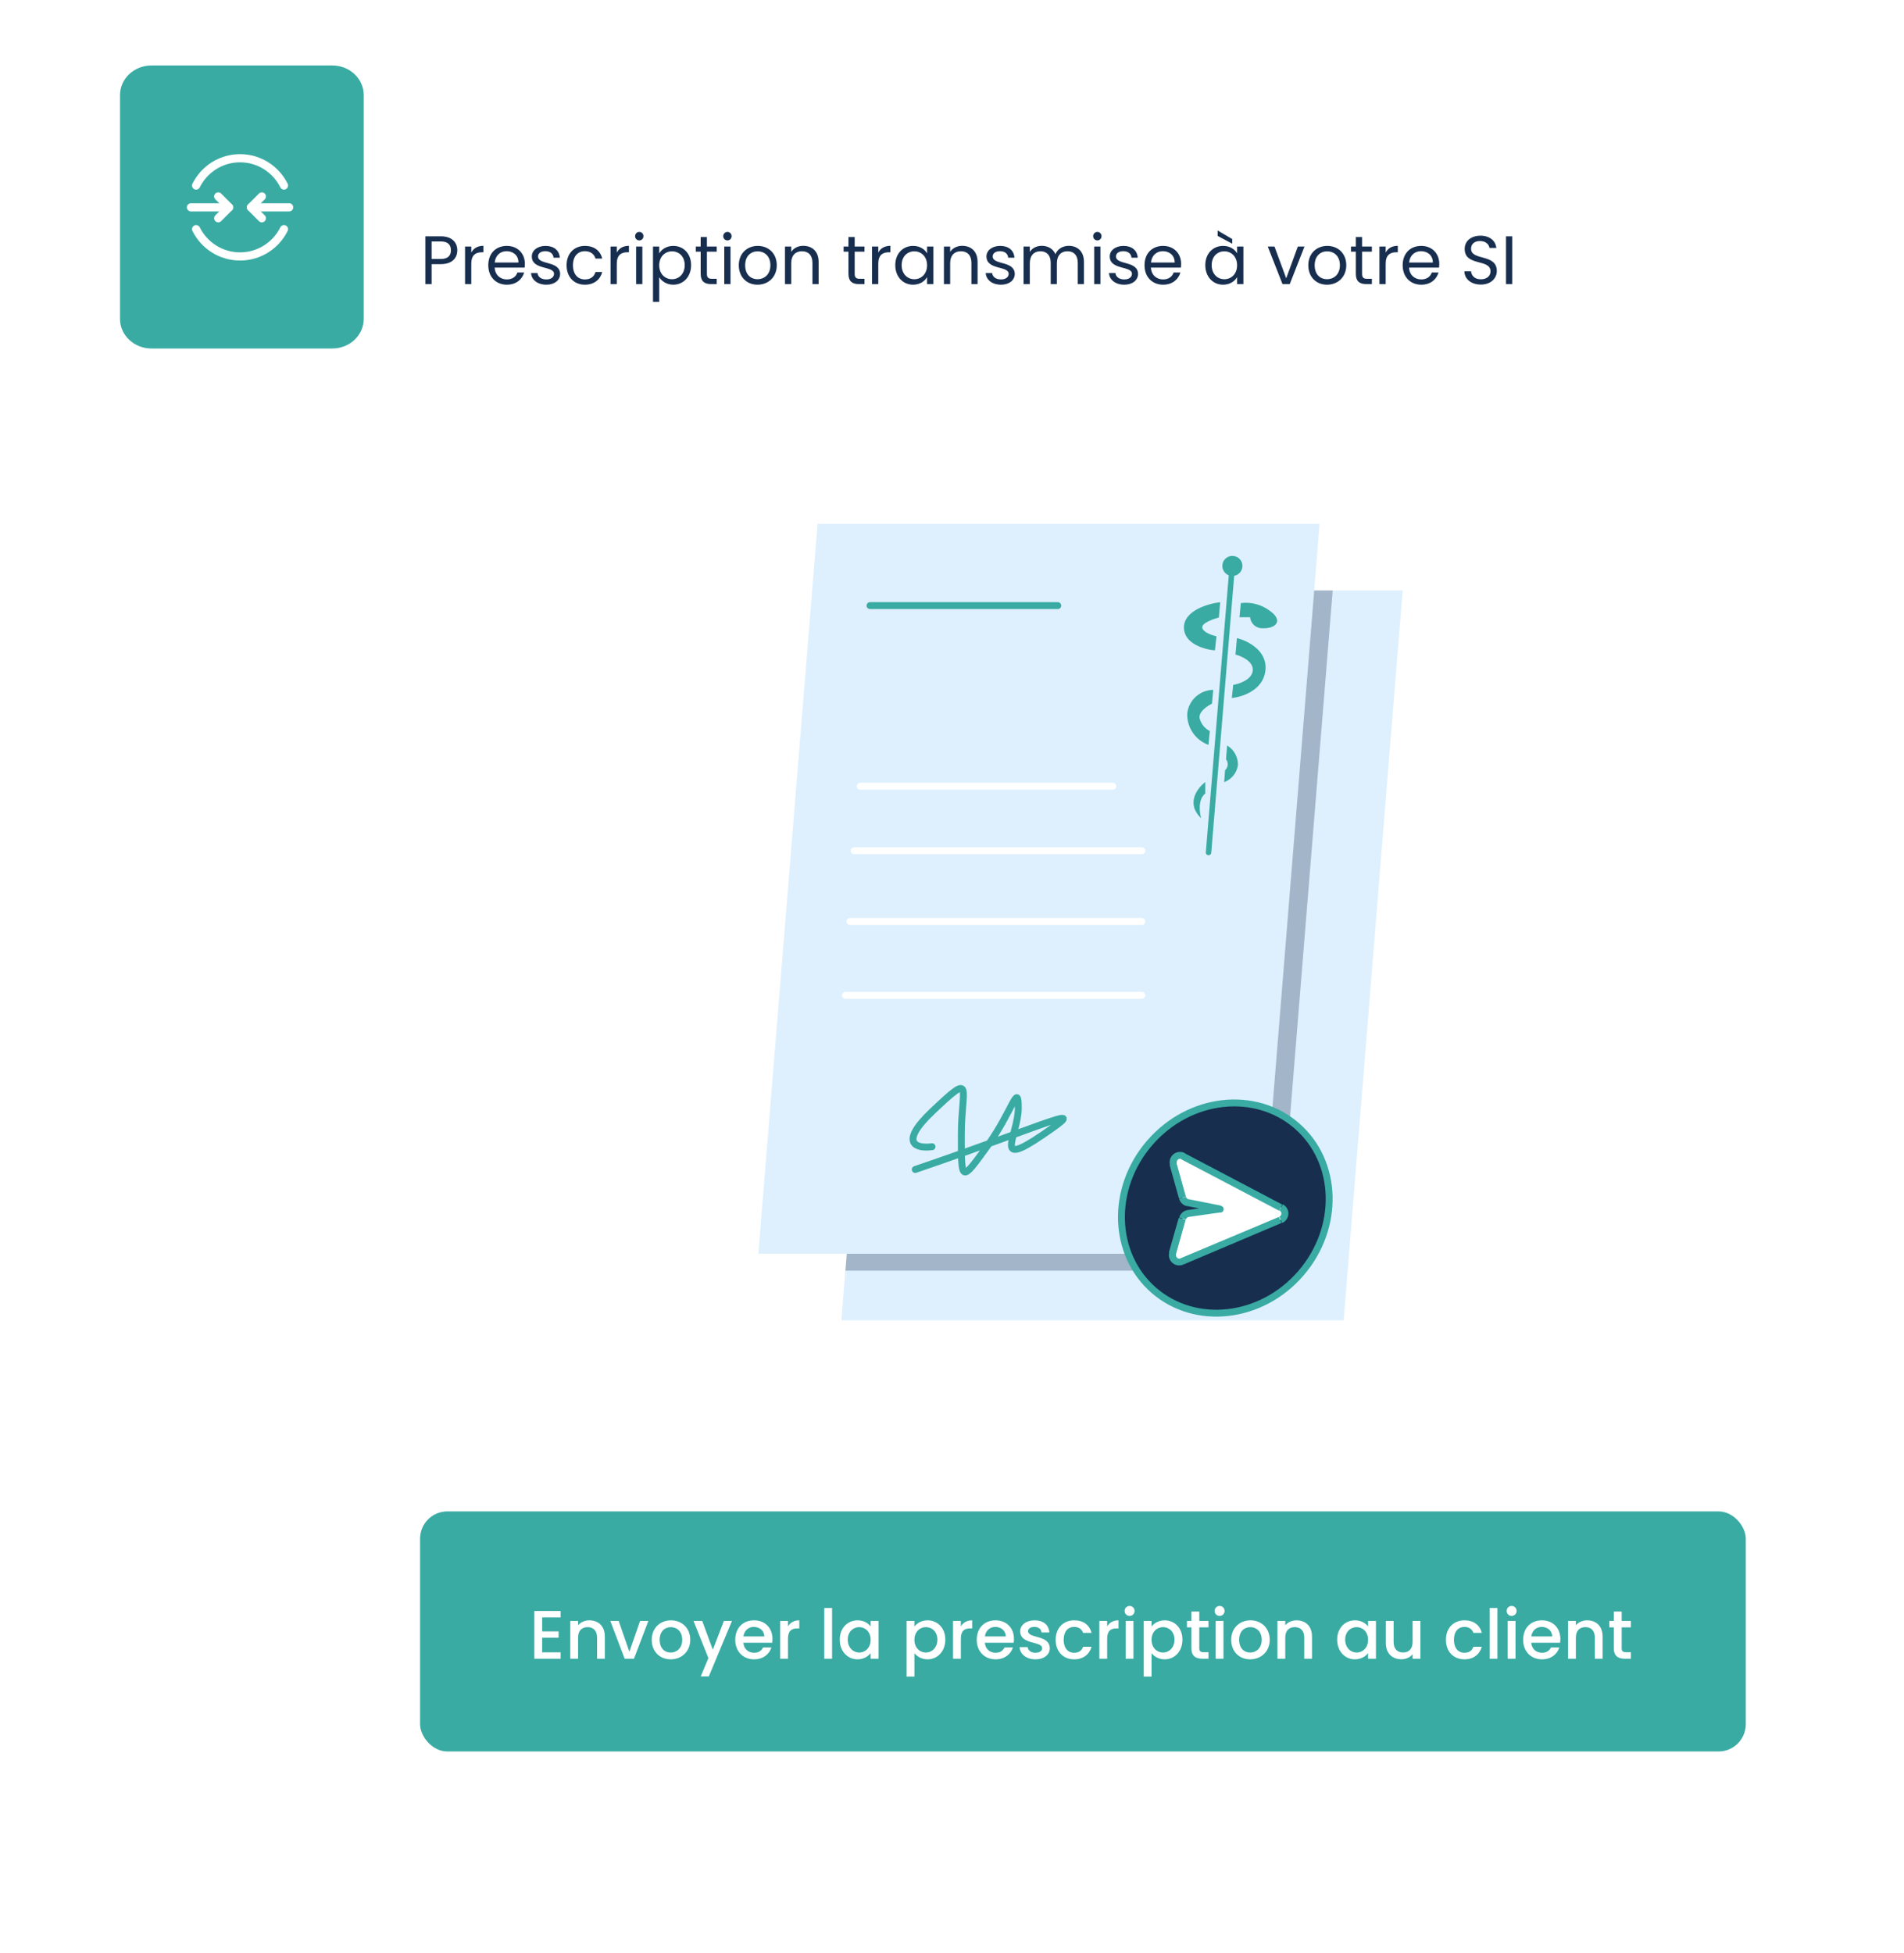 <svg width="349" height="358" viewBox="0 0 349 358" fill="none" xmlns="http://www.w3.org/2000/svg">
<g filter="url(#filter0_d_2076_3482)">
<g clip-path="url(#clip0_2076_3482)">
<rect x="63" y="46" width="271" height="296" rx="6" fill="white"/>
<path d="M165.032 107.215H257.101L246.29 240.987H154.221L165.032 107.215Z" fill="#DEF0FE"/>
<path fill-rule="evenodd" clip-rule="evenodd" d="M244.281 107.215L234.178 231.881H154.965L165.069 107.215H244.281Z" fill="#172E4F" fill-opacity="0.3"/>
<path d="M149.861 95H241.881L231.07 228.785H139L149.861 95Z" fill="#DEF0FE"/>
<path d="M157.665 143.098H203.99M156.566 154.919H209.294M155.796 167.89H209.294M154.987 181.428H209.294" stroke="white" stroke-width="1.263" stroke-linecap="round"/>
<path d="M238.407 232.411C231.145 240.772 219.084 242.073 211.493 235.48C203.903 228.887 203.511 216.763 210.786 208.402C218.061 200.041 230.097 198.74 237.7 205.333C245.303 211.926 245.669 224.05 238.407 232.411Z" fill="#172E4F" stroke="#39ABA3" stroke-width="1.263"/>
<path d="M234.761 220.324L216.814 210.89C216.595 210.773 216.347 210.724 216.1 210.748C215.853 210.772 215.619 210.868 215.426 211.024C215.233 211.181 215.091 211.39 215.017 211.627C214.942 211.863 214.939 212.116 215.008 212.355L216.738 218.543C216.802 218.768 216.926 218.971 217.098 219.129C217.269 219.287 217.482 219.395 217.711 219.44L223.596 220.615L217.761 221.448C217.519 221.483 217.292 221.588 217.108 221.749C216.925 221.91 216.792 222.122 216.726 222.357L214.932 228.748C214.87 228.975 214.873 229.215 214.94 229.44C215.007 229.666 215.136 229.868 215.312 230.025C215.488 230.181 215.704 230.285 215.936 230.325C216.168 230.365 216.406 230.339 216.625 230.251L234.66 222.61C234.881 222.518 235.072 222.365 235.21 222.168C235.348 221.971 235.427 221.739 235.437 221.499C235.448 221.259 235.39 221.021 235.27 220.813C235.15 220.605 234.973 220.435 234.761 220.324Z" fill="white"/>
<path d="M216.809 210.884L216.506 211.453L216.809 210.884ZM234.756 220.319L235.046 219.763L234.756 220.319ZM234.667 222.604L234.907 223.185L234.667 222.604ZM216.62 230.245L216.86 230.826L216.62 230.245ZM214.915 228.742L215.521 228.919L214.915 228.742ZM216.708 222.352L216.102 222.188L216.708 222.352ZM217.744 221.443L217.832 222.074L217.744 221.443ZM223.579 220.609L223.667 221.24C223.834 221.24 223.995 221.174 224.113 221.056C224.232 220.937 224.298 220.776 224.298 220.609C224.298 220.442 224.232 220.281 224.113 220.162C223.995 220.044 223.834 219.978 223.667 219.978L223.579 220.609ZM217.693 219.434L217.567 220.066L217.693 219.434ZM216.721 218.538L217.327 218.374L216.721 218.538ZM214.99 212.349L215.597 212.172L214.99 212.349ZM216.493 211.453L234.453 220.887L235.034 219.763L217.087 210.329L216.493 211.453ZM234.415 222.036L216.38 229.614L216.872 230.776L234.907 223.135L234.415 222.036ZM215.533 228.932L217.327 222.541L216.064 222.2L214.258 228.515L215.533 228.932ZM217.883 222.036L223.717 221.203L223.541 219.94L217.706 220.773L217.883 222.036ZM223.755 219.952L217.857 218.778L217.617 220.041L223.503 221.203L223.755 219.952ZM217.377 218.336L215.647 212.135L214.384 212.476L216.114 218.677L217.377 218.336ZM217.377 222.491C217.408 222.374 217.472 222.269 217.562 222.188C217.652 222.107 217.763 222.054 217.883 222.036L217.706 220.773C217.342 220.824 217.001 220.98 216.725 221.223C216.449 221.465 216.25 221.783 216.152 222.137L217.377 222.491ZM216.43 229.627C216.322 229.675 216.201 229.692 216.084 229.674C215.966 229.657 215.856 229.605 215.767 229.527C215.677 229.448 215.613 229.345 215.58 229.231C215.548 229.117 215.549 228.995 215.584 228.881L214.321 228.528C214.228 228.867 214.232 229.226 214.331 229.564C214.431 229.901 214.623 230.204 214.885 230.439C215.147 230.674 215.47 230.831 215.816 230.893C216.163 230.954 216.52 230.918 216.847 230.788L216.43 229.627ZM234.516 220.849C234.623 220.901 234.713 220.981 234.776 221.082C234.839 221.182 234.872 221.299 234.872 221.417C234.872 221.536 234.839 221.652 234.776 221.753C234.713 221.853 234.623 221.934 234.516 221.986L235.008 223.148C235.339 223.007 235.623 222.776 235.827 222.481C236.031 222.186 236.147 221.839 236.162 221.48C236.176 221.122 236.089 220.766 235.909 220.455C235.729 220.145 235.465 219.891 235.147 219.725L234.516 220.849ZM217.883 218.816C217.769 218.794 217.664 218.741 217.58 218.663C217.495 218.585 217.434 218.485 217.403 218.374L216.14 218.715C216.233 219.052 216.418 219.357 216.675 219.596C216.931 219.834 217.249 219.997 217.592 220.066L217.883 218.816ZM217.163 210.329C216.835 210.158 216.465 210.086 216.098 210.123C215.73 210.159 215.382 210.302 215.095 210.534C214.807 210.767 214.594 211.078 214.482 211.429C214.369 211.781 214.361 212.158 214.46 212.513L215.723 212.172C215.687 212.054 215.687 211.927 215.723 211.809C215.759 211.691 215.831 211.586 215.927 211.508C216.024 211.431 216.141 211.384 216.265 211.374C216.388 211.364 216.512 211.392 216.62 211.453L217.163 210.329Z" fill="#39ABA3"/>
<path d="M231.473 114.147C230.898 114.176 230.335 113.981 229.899 113.605C229.464 113.229 229.191 112.699 229.136 112.126H227.191L227.444 109.525C229.329 109.291 231.23 109.798 232.748 110.939C235.401 112.834 233.708 114.235 231.473 114.147Z" fill="#39ABA3"/>
<path d="M223.417 112.162L223.657 109.371C221.472 109.624 217.077 110.874 217.013 113.93C216.95 116.987 220.802 118.048 222.697 118.199L222.975 115.61C222.128 115.433 220.449 114.852 220.373 114.006C220.297 113.16 222.381 112.465 223.417 112.162Z" fill="#39ABA3"/>
<path d="M226.459 118.968L226.725 115.949C228.632 116.404 232.357 118.223 231.953 121.872C231.549 125.522 227.672 126.748 225.79 126.924L226.043 124.525C227.192 124.335 229.503 123.54 229.629 121.872C229.756 120.205 227.571 119.246 226.459 118.968Z" fill="#39ABA3"/>
<path d="M222.152 127.963L222.38 125.438C221.191 125.45 220.048 125.9 219.17 126.701C218.292 127.503 217.739 128.599 217.618 129.782C217.579 131.026 217.934 132.251 218.632 133.28C219.331 134.31 220.338 135.093 221.508 135.516L221.761 132.99C221.285 132.747 220.869 132.403 220.542 131.982C220.215 131.561 219.984 131.073 219.866 130.552C219.778 129.365 221.357 128.342 222.152 127.963Z" fill="#39ABA3"/>
<path d="M224.73 138.155L224.932 135.629C225.555 136.002 226.067 136.534 226.416 137.172C226.765 137.809 226.937 138.528 226.915 139.254C226.807 139.948 226.517 140.6 226.073 141.144C225.629 141.689 225.047 142.104 224.389 142.348L224.553 140.163C224.831 139.913 225.004 139.566 225.037 139.194C225.07 138.821 224.96 138.45 224.73 138.155Z" fill="#39ABA3"/>
<path d="M220.171 148.954C217.304 146.251 219.489 143.409 220.929 142.336V144.42C219.565 145.506 219.855 147.893 220.171 148.954Z" fill="#39ABA3"/>
<path d="M227.736 102.758C227.757 101.74 226.948 100.898 225.93 100.878C224.912 100.857 224.07 101.666 224.049 102.684C224.028 103.702 224.837 104.544 225.855 104.565C226.873 104.585 227.716 103.777 227.736 102.758Z" fill="#39ABA3"/>
<path d="M225.754 104.168L221.523 155.242" stroke="#39ABA3" stroke-width="0.998" stroke-linecap="round"/>
<path d="M159.475 109.992H193.89M170.841 209.16C168.214 209.526 164.526 208.743 170.841 202.731C178.747 195.229 176.209 198.311 176.209 207.025C176.209 215.74 176.209 215.601 180.894 209.16C185.58 202.719 186.653 197.111 186.653 202.062C186.653 207.013 181.829 213.315 191.074 207.025C200.319 200.736 192.956 204.739 167.76 213.34" stroke="#39ABA3" stroke-width="1.263" stroke-linecap="round"/>
<g filter="url(#filter1_d_2076_3482)">
<rect x="77" y="275" width="243" height="44" rx="5" fill="#39ABA3"/>
<path d="M102.766 293.256H97.942V302H102.766V300.832H99.374V298.156H102.389V296.988H99.374V294.425H102.766V293.256ZM109.442 302H110.862V297.917C110.862 295.983 109.643 294.965 108.023 294.965C107.193 294.965 106.427 295.304 105.962 295.869V295.078H104.53V302H105.962V298.131C105.962 296.862 106.653 296.209 107.708 296.209C108.751 296.209 109.442 296.862 109.442 298.131V302ZM111.872 295.078L114.497 302H116.206L118.844 295.078H117.324L115.364 300.719L113.404 295.078H111.872ZM126.522 298.533C126.522 296.359 124.964 294.965 122.992 294.965C121.02 294.965 119.462 296.359 119.462 298.533C119.462 300.706 120.957 302.113 122.929 302.113C124.914 302.113 126.522 300.706 126.522 298.533ZM120.919 298.533C120.919 296.962 121.886 296.209 122.967 296.209C124.035 296.209 125.052 296.962 125.052 298.533C125.052 300.103 123.997 300.869 122.929 300.869C121.849 300.869 120.919 300.103 120.919 298.533ZM130.664 300.354L128.716 295.078H127.121L129.847 301.887L128.44 305.254H129.922L134.169 295.078H132.686L130.664 300.354ZM138.164 296.171C139.232 296.171 140.073 296.849 140.099 297.917H136.267C136.418 296.824 137.197 296.171 138.164 296.171ZM141.405 299.94H139.86C139.596 300.48 139.106 300.907 138.227 300.907C137.171 300.907 136.355 300.216 136.254 299.073H141.543C141.581 298.834 141.593 298.608 141.593 298.369C141.593 296.334 140.199 294.965 138.227 294.965C136.179 294.965 134.772 296.359 134.772 298.533C134.772 300.706 136.242 302.113 138.227 302.113C139.923 302.113 141.016 301.146 141.405 299.94ZM144.435 298.357C144.435 296.887 145.088 296.447 146.143 296.447H146.508V294.965C145.528 294.965 144.837 295.392 144.435 296.083V295.078H143.003V302H144.435V298.357ZM151.087 302H152.52V292.704H151.087V302ZM153.922 298.508C153.922 300.643 155.367 302.113 157.164 302.113C158.319 302.113 159.148 301.56 159.588 300.97V302H161.033V295.078H159.588V296.083C159.161 295.518 158.357 294.965 157.189 294.965C155.367 294.965 153.922 296.372 153.922 298.508ZM159.588 298.533C159.588 300.028 158.571 300.869 157.49 300.869C156.422 300.869 155.392 300.003 155.392 298.508C155.392 297.013 156.422 296.209 157.49 296.209C158.571 296.209 159.588 297.05 159.588 298.533ZM167.609 296.096V295.078H166.177V305.291H167.609V300.995C168.062 301.535 168.878 302.113 170.021 302.113C171.843 302.113 173.275 300.643 173.275 298.508C173.275 296.372 171.843 294.965 170.021 294.965C168.891 294.965 168.049 295.518 167.609 296.096ZM171.818 298.508C171.818 300.003 170.788 300.869 169.707 300.869C168.639 300.869 167.609 300.028 167.609 298.533C167.609 297.05 168.639 296.209 169.707 296.209C170.788 296.209 171.818 297.013 171.818 298.508ZM176.123 298.357C176.123 296.887 176.777 296.447 177.832 296.447H178.196V294.965C177.216 294.965 176.525 295.392 176.123 296.083V295.078H174.691V302H176.123V298.357ZM182.427 296.171C183.495 296.171 184.337 296.849 184.362 297.917H180.53C180.681 296.824 181.46 296.171 182.427 296.171ZM185.668 299.94H184.123C183.859 300.48 183.369 300.907 182.49 300.907C181.435 300.907 180.618 300.216 180.518 299.073H185.806C185.844 298.834 185.857 298.608 185.857 298.369C185.857 296.334 184.462 294.965 182.49 294.965C180.442 294.965 179.035 296.359 179.035 298.533C179.035 300.706 180.505 302.113 182.49 302.113C184.186 302.113 185.279 301.146 185.668 299.94ZM192.429 300.065C192.354 297.565 188.447 298.344 188.447 296.95C188.447 296.485 188.849 296.171 189.615 296.171C190.394 296.171 190.859 296.586 190.909 297.189H192.341C192.266 295.807 191.236 294.965 189.665 294.965C188.032 294.965 187.002 295.857 187.002 296.962C187.002 299.5 191.022 298.721 191.022 300.078C191.022 300.555 190.582 300.907 189.753 300.907C188.962 300.907 188.422 300.442 188.371 299.877H186.889C186.952 301.133 188.12 302.113 189.778 302.113C191.412 302.113 192.429 301.234 192.429 300.065ZM193.499 298.533C193.499 300.706 194.906 302.113 196.891 302.113C198.587 302.113 199.693 301.171 200.082 299.814H198.537C198.273 300.53 197.745 300.907 196.891 300.907C195.735 300.907 194.969 300.053 194.969 298.533C194.969 297.025 195.735 296.171 196.891 296.171C197.745 296.171 198.298 296.598 198.537 297.264H200.082C199.693 295.807 198.587 294.965 196.891 294.965C194.906 294.965 193.499 296.372 193.499 298.533ZM202.941 298.357C202.941 296.887 203.595 296.447 204.65 296.447H205.014V294.965C204.034 294.965 203.343 295.392 202.941 296.083V295.078H201.509V302H202.941V298.357ZM206.331 302H207.763V295.078H206.331V302ZM207.059 294.161C207.562 294.161 207.964 293.759 207.964 293.244C207.964 292.729 207.562 292.327 207.059 292.327C206.544 292.327 206.142 292.729 206.142 293.244C206.142 293.759 206.544 294.161 207.059 294.161ZM211.075 296.096V295.078H209.643V305.291H211.075V300.995C211.527 301.535 212.344 302.113 213.487 302.113C215.309 302.113 216.741 300.643 216.741 298.508C216.741 296.372 215.309 294.965 213.487 294.965C212.356 294.965 211.515 295.518 211.075 296.096ZM215.283 298.508C215.283 300.003 214.253 300.869 213.173 300.869C212.105 300.869 211.075 300.028 211.075 298.533C211.075 297.05 212.105 296.209 213.173 296.209C214.253 296.209 215.283 297.013 215.283 298.508ZM218.383 300.078C218.383 301.485 219.149 302 220.381 302H221.511V300.807H220.632C220.029 300.807 219.828 300.593 219.828 300.078V296.246H221.511V295.078H219.828V293.357H218.383V295.078H217.567V296.246H218.383V300.078ZM222.831 302H224.263V295.078H222.831V302ZM223.56 294.161C224.062 294.161 224.464 293.759 224.464 293.244C224.464 292.729 224.062 292.327 223.56 292.327C223.045 292.327 222.643 292.729 222.643 293.244C222.643 293.759 223.045 294.161 223.56 294.161ZM232.739 298.533C232.739 296.359 231.181 294.965 229.209 294.965C227.236 294.965 225.679 296.359 225.679 298.533C225.679 300.706 227.174 302.113 229.146 302.113C231.131 302.113 232.739 300.706 232.739 298.533ZM227.136 298.533C227.136 296.962 228.103 296.209 229.184 296.209C230.251 296.209 231.269 296.962 231.269 298.533C231.269 300.103 230.214 300.869 229.146 300.869C228.066 300.869 227.136 300.103 227.136 298.533ZM239.066 302H240.486V297.917C240.486 295.983 239.267 294.965 237.647 294.965C236.818 294.965 236.051 295.304 235.587 295.869V295.078H234.155V302H235.587V298.131C235.587 296.862 236.278 296.209 237.333 296.209C238.376 296.209 239.066 296.862 239.066 298.131V302ZM245.099 298.508C245.099 300.643 246.543 302.113 248.34 302.113C249.496 302.113 250.325 301.56 250.764 300.97V302H252.209V295.078H250.764V296.083C250.337 295.518 249.533 294.965 248.365 294.965C246.543 294.965 245.099 296.372 245.099 298.508ZM250.764 298.533C250.764 300.028 249.747 300.869 248.666 300.869C247.599 300.869 246.569 300.003 246.569 298.508C246.569 297.013 247.599 296.209 248.666 296.209C249.747 296.209 250.764 297.05 250.764 298.533ZM260.359 295.078H258.927V298.935C258.927 300.204 258.236 300.857 257.181 300.857C256.138 300.857 255.447 300.204 255.447 298.935V295.078H254.027V299.148C254.027 301.083 255.258 302.101 256.879 302.101C257.696 302.101 258.474 301.761 258.927 301.171V302H260.359V295.078ZM265.034 298.533C265.034 300.706 266.441 302.113 268.426 302.113C270.122 302.113 271.228 301.171 271.617 299.814H270.072C269.808 300.53 269.28 300.907 268.426 300.907C267.27 300.907 266.504 300.053 266.504 298.533C266.504 297.025 267.27 296.171 268.426 296.171C269.28 296.171 269.833 296.598 270.072 297.264H271.617C271.228 295.807 270.122 294.965 268.426 294.965C266.441 294.965 265.034 296.372 265.034 298.533ZM273.044 302H274.476V292.704H273.044V302ZM276.357 302H277.789V295.078H276.357V302ZM277.085 294.161C277.588 294.161 277.99 293.759 277.99 293.244C277.99 292.729 277.588 292.327 277.085 292.327C276.57 292.327 276.168 292.729 276.168 293.244C276.168 293.759 276.57 294.161 277.085 294.161ZM282.584 296.171C283.651 296.171 284.493 296.849 284.518 297.917H280.687C280.837 296.824 281.616 296.171 282.584 296.171ZM285.825 299.94H284.279C284.016 300.48 283.526 300.907 282.646 300.907C281.591 300.907 280.775 300.216 280.674 299.073H285.963C286.001 298.834 286.013 298.608 286.013 298.369C286.013 296.334 284.619 294.965 282.646 294.965C280.599 294.965 279.192 296.359 279.192 298.533C279.192 300.706 280.661 302.113 282.646 302.113C284.342 302.113 285.435 301.146 285.825 299.94ZM292.334 302H293.754V297.917C293.754 295.983 292.535 294.965 290.915 294.965C290.086 294.965 289.319 295.304 288.855 295.869V295.078H287.422V302H288.855V298.131C288.855 296.862 289.546 296.209 290.601 296.209C291.643 296.209 292.334 296.862 292.334 298.131V302ZM295.807 300.078C295.807 301.485 296.573 302 297.804 302H298.935V300.807H298.056C297.453 300.807 297.252 300.593 297.252 300.078V296.246H298.935V295.078H297.252V293.357H295.807V295.078H294.99V296.246H295.807V300.078Z" fill="white"/>
</g>
</g>
</g>
<g filter="url(#filter2_d_2076_3482)">
<path d="M286.551 12H29.449C25.335 12 22 14.428 22 17.424V58.445C22 61.44 25.335 63.868 29.449 63.868H286.551C290.665 63.868 294 61.44 294 58.445V17.424C294 14.428 290.665 12 286.551 12Z" fill="white"/>
<path d="M79.111 37.402V34.186H80.794C82.1 34.186 82.653 34.789 82.653 35.807C82.653 36.787 82.1 37.402 80.794 37.402H79.111ZM83.821 35.807C83.821 34.375 82.854 33.244 80.794 33.244H77.967V42H79.111V38.344H80.794C82.967 38.344 83.821 37.138 83.821 35.807ZM86.385 38.256C86.385 36.661 87.215 36.171 88.308 36.171H88.609V34.99C87.516 34.99 86.775 35.468 86.385 36.234V35.116H85.242V42H86.385V38.256ZM92.856 35.97C94.037 35.97 95.042 36.711 95.029 38.055H90.682C90.808 36.711 91.738 35.97 92.856 35.97ZM96.072 39.877H94.841C94.589 40.618 93.936 41.146 92.906 41.146C91.738 41.146 90.758 40.379 90.67 38.985H96.172C96.197 38.746 96.21 38.545 96.21 38.294C96.21 36.41 94.903 35.003 92.906 35.003C90.896 35.003 89.502 36.372 89.502 38.545C89.502 40.731 90.946 42.113 92.906 42.113C94.615 42.113 95.72 41.133 96.072 39.877ZM102.669 40.128C102.618 37.666 98.623 38.558 98.623 36.925C98.623 36.372 99.126 35.97 99.968 35.97C100.885 35.97 101.412 36.472 101.463 37.163H102.606C102.53 35.819 101.525 35.003 100.005 35.003C98.473 35.003 97.48 35.87 97.48 36.925C97.48 39.487 101.55 38.596 101.55 40.128C101.55 40.694 101.048 41.146 100.143 41.146C99.176 41.146 98.586 40.643 98.523 39.977H97.342C97.417 41.234 98.548 42.113 100.156 42.113C101.676 42.113 102.669 41.259 102.669 40.128ZM103.855 38.545C103.855 40.731 105.25 42.113 107.209 42.113C108.918 42.113 110.036 41.158 110.388 39.789H109.157C108.905 40.656 108.227 41.146 107.209 41.146C105.953 41.146 105.024 40.254 105.024 38.545C105.024 36.862 105.953 35.97 107.209 35.97C108.227 35.97 108.918 36.498 109.157 37.327H110.388C110.036 35.882 108.918 35.003 107.209 35.003C105.25 35.003 103.855 36.385 103.855 38.545ZM113.056 38.256C113.056 36.661 113.885 36.171 114.978 36.171H115.28V34.99C114.187 34.99 113.446 35.468 113.056 36.234V35.116H111.913V42H113.056V38.256ZM116.599 42H117.743V35.116H116.599V42ZM117.19 33.998C117.604 33.998 117.944 33.658 117.944 33.219C117.944 32.779 117.604 32.44 117.19 32.44C116.75 32.44 116.411 32.779 116.411 33.219C116.411 33.658 116.75 33.998 117.19 33.998ZM120.834 36.385V35.116H119.691V45.266H120.834V40.731C121.261 41.435 122.153 42.113 123.41 42.113C125.256 42.113 126.676 40.668 126.676 38.533C126.676 36.385 125.256 35.003 123.41 35.003C122.153 35.003 121.249 35.656 120.834 36.385ZM125.507 38.533C125.507 40.153 124.44 41.108 123.171 41.108C121.927 41.108 120.834 40.166 120.834 38.545C120.834 36.95 121.927 35.995 123.171 35.995C124.44 35.995 125.507 36.912 125.507 38.533ZM128.432 40.116C128.432 41.498 129.123 42 130.341 42H131.371V41.033H130.53C129.826 41.033 129.575 40.794 129.575 40.116V36.058H131.371V35.116H129.575V33.382H128.432V35.116H127.54V36.058H128.432V40.116ZM132.756 42H133.9V35.116H132.756V42ZM133.347 33.998C133.761 33.998 134.101 33.658 134.101 33.219C134.101 32.779 133.761 32.44 133.347 32.44C132.907 32.44 132.568 32.779 132.568 33.219C132.568 33.658 132.907 33.998 133.347 33.998ZM142.381 38.545C142.381 36.372 140.86 35.003 138.901 35.003C136.954 35.003 135.421 36.372 135.421 38.545C135.421 40.731 136.903 42.113 138.85 42.113C140.81 42.113 142.381 40.731 142.381 38.545ZM136.589 38.545C136.589 36.812 137.682 35.995 138.888 35.995C140.069 35.995 141.212 36.812 141.212 38.545C141.212 40.291 140.044 41.108 138.85 41.108C137.657 41.108 136.589 40.291 136.589 38.545ZM148.921 42H150.052V37.942C150.052 35.97 148.833 34.99 147.238 34.99C146.308 34.99 145.479 35.38 145.027 36.096V35.116H143.884V42H145.027V38.194C145.027 36.711 145.831 35.983 146.999 35.983C148.155 35.983 148.921 36.699 148.921 38.106V42ZM155.52 40.116C155.52 41.498 156.211 42 157.429 42H158.459V41.033H157.618C156.914 41.033 156.663 40.794 156.663 40.116V36.058H158.459V35.116H156.663V33.382H155.52V35.116H154.628V36.058H155.52V40.116ZM160.988 38.256C160.988 36.661 161.817 36.171 162.91 36.171H163.211V34.99C162.118 34.99 161.377 35.468 160.988 36.234V35.116H159.844V42H160.988V38.256ZM164.104 38.533C164.104 40.668 165.523 42.113 167.357 42.113C168.626 42.113 169.518 41.46 169.933 40.719V42H171.088V35.116H169.933V36.372C169.531 35.656 168.651 35.003 167.37 35.003C165.523 35.003 164.104 36.385 164.104 38.533ZM169.933 38.545C169.933 40.166 168.852 41.108 167.596 41.108C166.34 41.108 165.272 40.153 165.272 38.533C165.272 36.912 166.34 35.995 167.596 35.995C168.852 35.995 169.933 36.95 169.933 38.545ZM178.058 42H179.188V37.942C179.188 35.97 177.97 34.99 176.374 34.99C175.445 34.99 174.616 35.38 174.163 36.096V35.116H173.02V42H174.163V38.194C174.163 36.711 174.967 35.983 176.136 35.983C177.292 35.983 178.058 36.699 178.058 38.106V42ZM186.005 40.128C185.955 37.666 181.96 38.558 181.96 36.925C181.96 36.372 182.463 35.97 183.305 35.97C184.222 35.97 184.749 36.472 184.799 37.163H185.943C185.867 35.819 184.862 35.003 183.342 35.003C181.81 35.003 180.817 35.87 180.817 36.925C180.817 39.487 184.887 38.596 184.887 40.128C184.887 40.694 184.385 41.146 183.48 41.146C182.513 41.146 181.923 40.643 181.86 39.977H180.679C180.754 41.234 181.885 42.113 183.493 42.113C185.013 42.113 186.005 41.259 186.005 40.128ZM197.556 42H198.687V37.942C198.687 35.97 197.468 34.99 195.898 34.99C194.843 34.99 193.863 35.53 193.461 36.523C193.009 35.493 192.066 34.99 190.936 34.99C190.031 34.99 189.215 35.38 188.762 36.108V35.116H187.619V42H188.762V38.206C188.762 36.724 189.554 35.983 190.71 35.983C191.84 35.983 192.594 36.699 192.594 38.106V42H193.725V38.206C193.725 36.724 194.516 35.983 195.672 35.983C196.802 35.983 197.556 36.699 197.556 38.106V42ZM200.562 42H201.705V35.116H200.562V42ZM201.153 33.998C201.567 33.998 201.906 33.658 201.906 33.219C201.906 32.779 201.567 32.44 201.153 32.44C200.713 32.44 200.374 32.779 200.374 33.219C200.374 33.658 200.713 33.998 201.153 33.998ZM208.603 40.128C208.553 37.666 204.558 38.558 204.558 36.925C204.558 36.372 205.061 35.97 205.902 35.97C206.819 35.97 207.347 36.472 207.397 37.163H208.54C208.465 35.819 207.46 35.003 205.94 35.003C204.407 35.003 203.415 35.87 203.415 36.925C203.415 39.487 207.485 38.596 207.485 40.128C207.485 40.694 206.983 41.146 206.078 41.146C205.111 41.146 204.52 40.643 204.458 39.977H203.277C203.352 41.234 204.483 42.113 206.091 42.113C207.611 42.113 208.603 41.259 208.603 40.128ZM213.144 35.97C214.325 35.97 215.33 36.711 215.317 38.055H210.971C211.096 36.711 212.026 35.97 213.144 35.97ZM216.36 39.877H215.129C214.878 40.618 214.225 41.146 213.194 41.146C212.026 41.146 211.046 40.379 210.958 38.985H216.461C216.486 38.746 216.498 38.545 216.498 38.294C216.498 36.41 215.192 35.003 213.194 35.003C211.184 35.003 209.79 36.372 209.79 38.545C209.79 40.731 211.235 42.113 213.194 42.113C214.903 42.113 216.008 41.133 216.36 39.877ZM220.929 38.533C220.929 40.668 222.349 42.113 224.183 42.113C225.452 42.113 226.344 41.46 226.758 40.719V42H227.914V35.116H226.758V36.372C226.356 35.656 225.477 35.003 224.196 35.003C222.349 35.003 220.929 36.385 220.929 38.533ZM226.758 38.545C226.758 40.166 225.678 41.108 224.422 41.108C223.165 41.108 222.098 40.153 222.098 38.533C222.098 36.912 223.165 35.995 224.422 35.995C225.678 35.995 226.758 36.95 226.758 38.545ZM223.191 33.169L225.866 34.601V33.746L223.191 32.176V33.169ZM232.379 35.116L235.08 42H236.411L239.112 35.116H237.894L235.758 40.945L233.61 35.116H232.379ZM246.77 38.545C246.77 36.372 245.249 35.003 243.29 35.003C241.343 35.003 239.81 36.372 239.81 38.545C239.81 40.731 241.292 42.113 243.239 42.113C245.199 42.113 246.77 40.731 246.77 38.545ZM240.978 38.545C240.978 36.812 242.071 35.995 243.277 35.995C244.458 35.995 245.601 36.812 245.601 38.545C245.601 40.291 244.433 41.108 243.239 41.108C242.046 41.108 240.978 40.291 240.978 38.545ZM248.524 40.116C248.524 41.498 249.215 42 250.433 42H251.463V41.033H250.622C249.918 41.033 249.667 40.794 249.667 40.116V36.058H251.463V35.116H249.667V33.382H248.524V35.116H247.632V36.058H248.524V40.116ZM253.992 38.256C253.992 36.661 254.821 36.171 255.914 36.171H256.215V34.99C255.122 34.99 254.381 35.468 253.992 36.234V35.116H252.849V42H253.992V38.256ZM260.462 35.97C261.643 35.97 262.648 36.711 262.635 38.055H258.289C258.414 36.711 259.344 35.97 260.462 35.97ZM263.678 39.877H262.447C262.196 40.618 261.542 41.146 260.512 41.146C259.344 41.146 258.364 40.379 258.276 38.985H263.779C263.804 38.746 263.816 38.545 263.816 38.294C263.816 36.41 262.51 35.003 260.512 35.003C258.502 35.003 257.108 36.372 257.108 38.545C257.108 40.731 258.553 42.113 260.512 42.113C262.221 42.113 263.326 41.133 263.678 39.877ZM274.365 39.613C274.365 36.372 269.642 37.779 269.642 35.518C269.642 34.576 270.383 34.086 271.325 34.111C272.393 34.123 272.946 34.789 273.021 35.38H274.277C274.139 34.048 273.046 33.131 271.375 33.131C269.642 33.131 268.473 34.111 268.473 35.555C268.473 38.809 273.209 37.302 273.209 39.663C273.209 40.492 272.556 41.121 271.451 41.121C270.232 41.121 269.717 40.392 269.642 39.663H268.423C268.448 41.108 269.692 42.088 271.451 42.088C273.348 42.088 274.365 40.857 274.365 39.613ZM276.048 42H277.191V33.244H276.048V42Z" fill="#172E4F"/>
</g>
<path d="M60.918 12H27.751C24.575 12 22 14.428 22 17.424V58.445C22 61.44 24.575 63.868 27.751 63.868H60.918C64.094 63.868 66.669 61.44 66.669 58.445V17.424C66.669 14.428 64.094 12 60.918 12Z" fill="#39ABA3"/>
<g clip-path="url(#clip1_2076_3482)">
<path d="M52.053 42C50.58 44.961 47.532 47 44 47C40.468 47 37.42 44.961 35.947 42" stroke="white" stroke-width="1.5" stroke-linecap="round" stroke-linejoin="round"/>
<path d="M52.053 34C50.58 31.039 47.532 29 44 29C40.468 29 37.42 31.039 35.947 34" stroke="white" stroke-width="1.5" stroke-linecap="round" stroke-linejoin="round"/>
<path d="M42 38H35" stroke="white" stroke-width="1.5" stroke-linecap="round" stroke-linejoin="round"/>
<path d="M40 36L42 38L40 40" stroke="white" stroke-width="1.5" stroke-linecap="round" stroke-linejoin="round"/>
<path d="M46 38H53" stroke="white" stroke-width="1.5" stroke-linecap="round" stroke-linejoin="round"/>
<path d="M48 40L46 38L48 36" stroke="white" stroke-width="1.5" stroke-linecap="round" stroke-linejoin="round"/>
</g>
<defs>
<filter id="filter0_d_2076_3482" x="48" y="32" width="301" height="326" filterUnits="userSpaceOnUse" color-interpolation-filters="sRGB">
<feFlood flood-opacity="0" result="BackgroundImageFix"/>
<feColorMatrix in="SourceAlpha" type="matrix" values="0 0 0 0 0 0 0 0 0 0 0 0 0 0 0 0 0 0 127 0" result="hardAlpha"/>
<feOffset dy="1"/>
<feGaussianBlur stdDeviation="7.5"/>
<feComposite in2="hardAlpha" operator="out"/>
<feColorMatrix type="matrix" values="0 0 0 0 0 0 0 0 0 0 0 0 0 0 0 0 0 0 0.1 0"/>
<feBlend mode="normal" in2="BackgroundImageFix" result="effect1_dropShadow_2076_3482"/>
<feBlend mode="normal" in="SourceGraphic" in2="effect1_dropShadow_2076_3482" result="shape"/>
</filter>
<filter id="filter1_d_2076_3482" x="62" y="261" width="273" height="74" filterUnits="userSpaceOnUse" color-interpolation-filters="sRGB">
<feFlood flood-opacity="0" result="BackgroundImageFix"/>
<feColorMatrix in="SourceAlpha" type="matrix" values="0 0 0 0 0 0 0 0 0 0 0 0 0 0 0 0 0 0 127 0" result="hardAlpha"/>
<feOffset dy="1"/>
<feGaussianBlur stdDeviation="7.5"/>
<feComposite in2="hardAlpha" operator="out"/>
<feColorMatrix type="matrix" values="0 0 0 0 0 0 0 0 0 0 0 0 0 0 0 0 0 0 0.1 0"/>
<feBlend mode="normal" in2="BackgroundImageFix" result="effect1_dropShadow_2076_3482"/>
<feBlend mode="normal" in="SourceGraphic" in2="effect1_dropShadow_2076_3482" result="shape"/>
</filter>
<filter id="filter2_d_2076_3482" x="0.432" y="0.497" width="315.136" height="95.003" filterUnits="userSpaceOnUse" color-interpolation-filters="sRGB">
<feFlood flood-opacity="0" result="BackgroundImageFix"/>
<feColorMatrix in="SourceAlpha" type="matrix" values="0 0 0 0 0 0 0 0 0 0 0 0 0 0 0 0 0 0 127 0" result="hardAlpha"/>
<feOffset dy="10.065"/>
<feGaussianBlur stdDeviation="10.784"/>
<feColorMatrix type="matrix" values="0 0 0 0 0 0 0 0 0 0 0 0 0 0 0 0 0 0 0.1 0"/>
<feBlend mode="normal" in2="BackgroundImageFix" result="effect1_dropShadow_2076_3482"/>
<feBlend mode="normal" in="SourceGraphic" in2="effect1_dropShadow_2076_3482" result="shape"/>
</filter>
<clipPath id="clip0_2076_3482">
<rect x="63" y="46" width="271" height="296" rx="6" fill="white"/>
</clipPath>
<clipPath id="clip1_2076_3482">
<rect width="24" height="24" fill="white" transform="translate(32 26)"/>
</clipPath>
</defs>
</svg>
